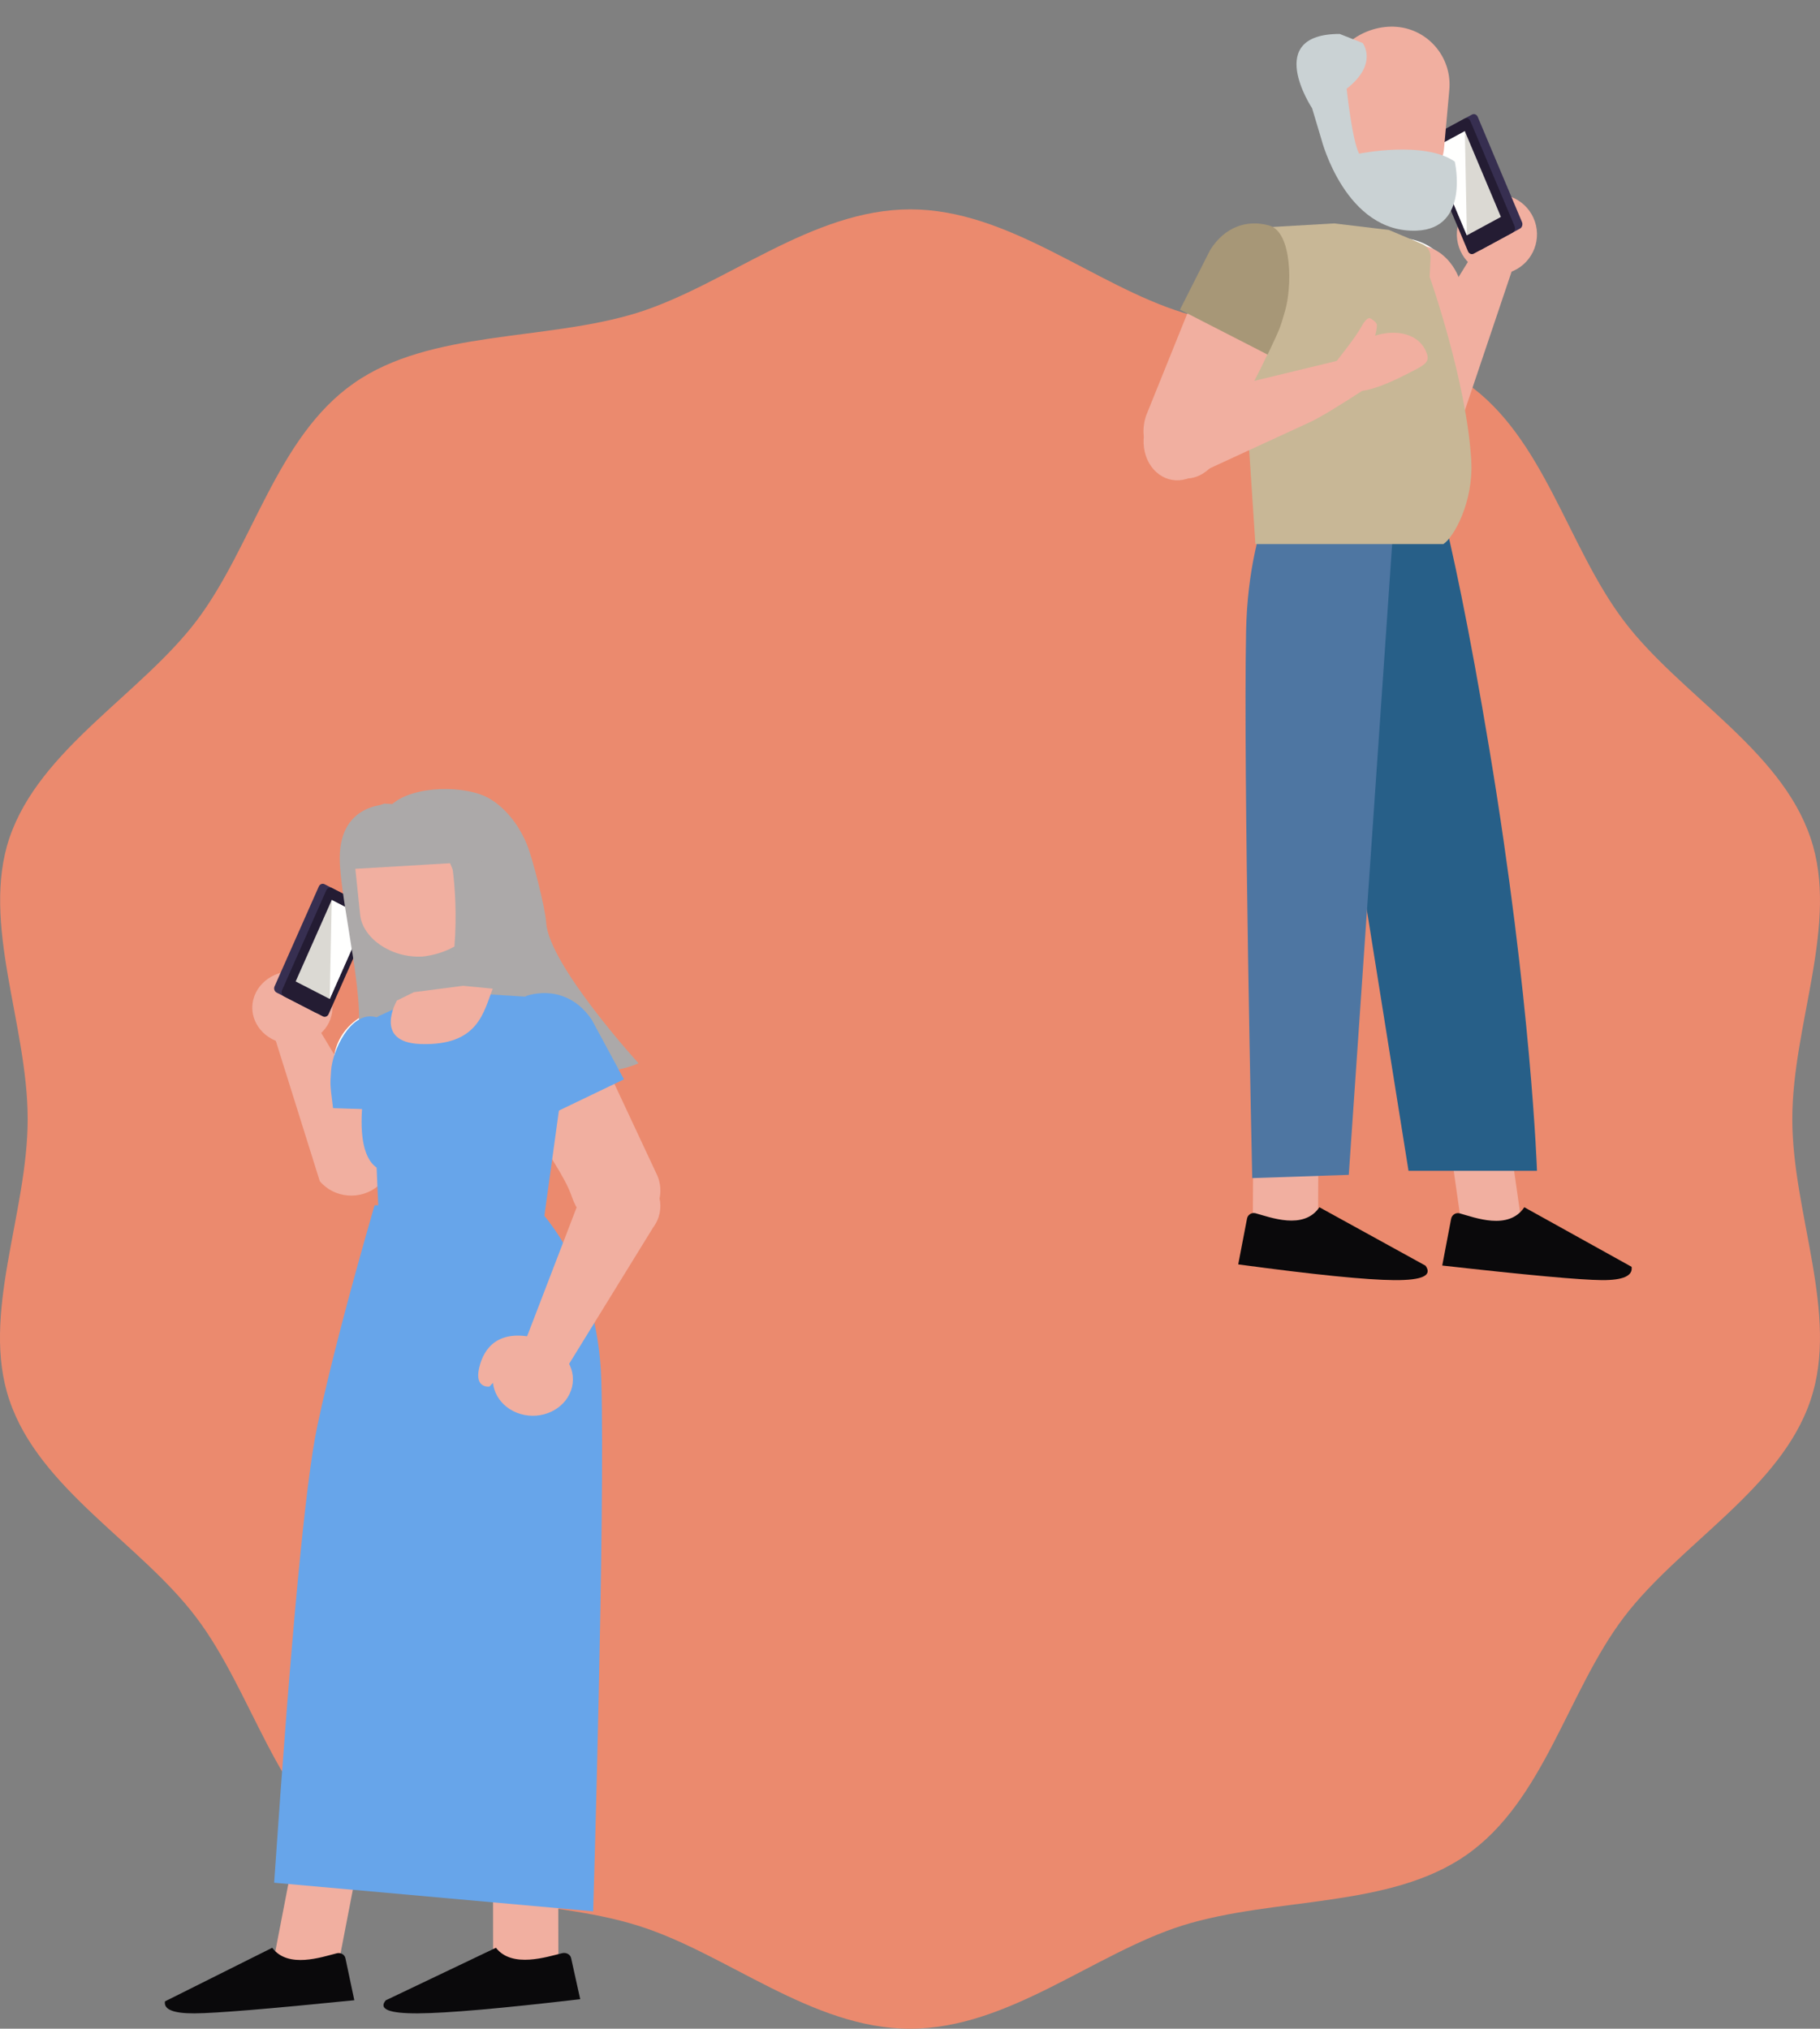 <?xml version="1.0" encoding="UTF-8"?>
<svg width="224.77pt" height="250.54pt" version="1.2" viewBox="0 0 224.77 250.54" xmlns="http://www.w3.org/2000/svg">
<rect x="0" y="0" width="224.77" height="250.54" fill="#808080" stroke="none"/>
<path d="m221.35 138.2c0-11.727 5.844-24.168 2.25-34.723-3.688-10.961-16.184-17.699-23.062-26.816-6.969-9.211-9.844-22.641-19.422-29.332-9.484-6.606-23.645-5.121-35.016-8.715-11.016-3.414-21.488-12.758-33.672-12.758s-22.703 9.297-33.672 12.758c-11.371 3.547-25.578 2.066-35.062 8.715-9.574 6.691-12.453 20.121-19.418 29.332-6.926 9.117-19.375 15.855-23.109 26.816-3.551 10.555 2.25 22.996 2.25 34.723 0 11.723-5.844 24.164-2.25 34.723 3.688 10.957 16.184 17.695 23.062 26.816 6.969 9.207 9.844 22.637 19.422 29.332 9.484 6.648 23.645 5.164 35.062 8.715 11.012 3.41 21.488 12.754 33.672 12.754 12.18 0 22.699-9.297 33.668-12.754 11.375-3.551 25.578-2.066 35.062-8.715 9.578-6.695 12.453-20.125 19.422-29.332 6.922-9.121 19.375-15.859 23.062-26.816 3.594-10.602-2.25-23.047-2.25-34.723z" fill="#eb8a6e"/>
<g transform="matrix(.9 0 0 .9 -139.58 -5.709)" fill-rule="evenodd">
<path d="m341 45.251c-0.114-3.146 2.234-5.85 5.391-6.207 3.409-0.385 7.499 1.818 8.376 6.152 0.746 3.686 1.262 10.203 1.228 9.904l-14.903 0.9-0.091-10.749" fill="#fffffe"/>
<path d="m355.33 63.607-12.331 1.393c0.39-7.423 0.298-11.893 0.022-16.125-0.309-4.775 2.674-8.866 6.47-8.875 3.504-6e-3 6.381 3.491 6.508 7.91l-0.669 15.698" fill="#f1afa0"/>
<path d="m347.89 56.224c-2.257 2.122-2.281 5.696-0.051 7.846 2.255 2.176 5.882 2 7.914-0.383l7.302-21.674-4.644-2.785-10.521 16.997z" fill="#f1afa0"/>
<path d="m362.26 43.709c-2.877 0.973-5.998-0.572-6.97-3.449-0.973-2.877 0.573-5.997 3.449-6.97 2.877-0.972 5.997 0.573 6.97 3.45 0.972 2.876-0.572 5.996-3.449 6.969" fill="#f1afa0"/>
<path d="m351.76 24.945 5.316-2.879c0.297-0.16 0.651-0.018 0.792 0.319l6.072 14.432c0.141 0.336 0.016 0.738-0.28 0.898l-5.316 2.88c-0.297 0.161-0.651 0.017-0.792-0.318l-6.071-14.433c-0.142-0.336-0.016-0.739 0.279-0.899" fill="#372f51"/>
<path d="m350.74 25.5 5.317-2.879c0.295-0.161 0.65-0.018 0.791 0.318l6.072 14.433c0.141 0.336 0.017 0.738-0.28 0.898l-5.316 2.88c-0.295 0.16-0.65 0.017-0.791-0.319l-6.071-14.432c-0.142-0.337-0.017-0.739 0.279-0.899" fill="#241c33"/>
<polyline transform="matrix(-1,0,0,1,364,22)" points="12.573 4.876 7.903 2.346 2.953 14.109 7.625 16.638 12.573 4.876" fill="#dbd9d3"/>
<polyline transform="matrix(-1,0,0,1,364,22)" points="7.903 2.346 7.625 16.638 12.573 4.876 7.903 2.346" fill="#fffffe"/>
<polyline transform="matrix(-1,0,0,1,379,10)" points="15 165 23.293 164.96 25 153 16.708 153.04 15 165" fill="#f1afa0"/>
<path d="m364.26 172 14.718 8.172c0.195 1.238-1.161 1.847-4.068 1.827s-10.212-0.687-21.914-2.003l1.211-6.359c0.083-0.575 0.634-0.95 1.183-0.8 2.051 0.562 6.693 2.396 8.87-0.838z" fill="#0a090b"/>
<path d="m350.32 67.15s3.446 7.725 9.177 42.202c5.731 34.479 6.5 57.648 6.5 57.648h-17.628l-15.372-96.247 3.928-3.753 13.394 0.15" fill="#275f88"/>
<polyline transform="matrix(-1,0,0,1,379,10)" points="43.051 166 52 165.96 51.949 154 43 154.04 43.051 166" fill="#f1afa0"/>
<path d="m336.14 172 14.556 8.012c0.99 1.351-0.43 2.013-4.261 1.988s-10.976-0.746-21.434-2.16l1.197-6.233c0.083-0.565 0.628-0.931 1.17-0.785 2.028 0.551 6.619 2.349 8.772-0.822z" fill="#0a090b"/>
<path d="m333.04 68s-6.616 8.276-6.959 24.909c-0.396 19.188 0.842 75.091 0.842 75.091l13.248-0.445 6.832-99.356-13.963-0.199" fill="#4e76a2"/>
<path d="m338.15 37 7.519 0.894 4.568 1.928c0.735 0.314 1.196 1.051 1.158 1.849l-0.125 2.656s5.088 14.388 5.707 25.205c0.325 5.69-2.394 10.542-3.822 11.467h-25.799l-2.351-35.489c-0.037-1.436 1.082-7.786 2.515-7.897l10.63-0.614z" fill="#c8b796"/>
<path d="m318.16 49 10.842 5.995c-2.514 5.372-4.553 8.228-5.53 11.477-1.1 3.664-3.883 6.574-7.387 5.166-3.235-1.301-4.873-4.973-3.708-8.305l5.783-14.334" fill="#f1afa0"/>
<path d="m321.14 40.664c2.01-3.205 5.053-4.214 8.073-3.391 3.259 0.89 3.176 8.531 2.198 11.789-0.7 2.332-0.476 1.917-2.375 5.938l-12.031-6.165 4.135-8.171" fill="#a79777"/>
<path d="m315.35 61.475c-2.625 1.127-4.001 4.508-3.02 7.424 0.991 2.949 3.981 4.207 6.524 2.743 6.888-3.178 12.195-5.626 15.925-7.342 1.407-0.648 4.016-2.219 7.824-4.714l-3.02-3.975-24.233 5.864z" fill="#f1afa0"/>
<path d="m343.78 52.406c2.869-0.934 6.213-0.326 7.14 2.562 0.387 1.204-0.658 1.608-2.752 2.692-2.931 1.517-7.361 3.354-7.902 1.669-0.928-2.89 0.646-5.989 3.514-6.923z" fill="#f1afa0"/>
<path d="m336.12 57.367c0.157-0.61 1.39-0.092 1.975-0.921 0.76-1.077 2.963-3.683 3.951-5.524 0.082-0.153 0.578-0.961 0.988-0.921 0.143 0.014 0.956 0.512 0.988 0.921 0.073 0.945-0.726 2.335 0 2.762 0.6 0.353 1.092-1.117 1.975-0.921l-8.022 5.807s-2.561 1.536-1.855-1.203z" fill="#f1afa0"/>
<path d="m345.15 32.984c4.144 0.263 7.764-2.821 8.09-6.226l0.723-8.04c0.41-4.268-2.612-8.095-6.829-8.649-4.317-0.566-9.029 2.405-9.591 6.758l-0.513 6.473c-0.395 5.006 3.181 9.037 8.12 9.684" fill="#f1afa0"/>
<path d="m339.88 18.516s0.749 7.103 1.711 8.913c0 0 8.934-1.821 13.123 1.087 0 0 2.125 9.18-5.218 9.476-9.765 0.394-13.064-12.47-13.064-12.47l-1.295-4.328s-6.772-10.193 3.787-10.193l3.148 1.241s2.216 2.835-2.192 6.275z" fill="#cad2d4"/>
</g>
<g transform="matrix(.9 0 0 .9 20.357 84.843)" fill-rule="evenodd">
<path d="m37.996 50.251c0.122-3.146-2.383-5.85-5.75-6.207-3.636-0.385-7.998 1.818-8.934 6.152-0.795 3.686-1.346 10.203-1.309 9.904l15.896 0.9 0.097-10.749" fill="#fffffe"/>
<path d="m23.463 65.053 8.537 0.947c-0.27-5.048-0.206-8.088-0.015-10.965 0.214-3.247-1.851-6.029-4.479-6.035-2.426-0.004-4.418 2.374-4.506 5.379l0.463 10.674" fill="#eba393"/>
<path d="m29.503 60.861c2.215 2.125 2.112 5.578-0.226 7.579-2.365 2.026-6.039 1.734-8.016-0.637l-6.638-21.179 4.81-2.533 10.071 16.77z" fill="#f1afa0"/>
<path d="m15.739 48.735c2.877 0.884 5.998-0.52 6.97-3.135 0.973-2.615-0.573-5.452-3.449-6.336-2.877-0.883-5.997 0.521-6.97 3.136-0.972 2.615 0.572 5.451 3.449 6.335" fill="#f1afa0"/>
<path d="m27.239 29.798-5.316-2.735c-0.297-0.152-0.651-0.017-0.792 0.303l-6.072 13.711c-0.141 0.319-0.016 0.701 0.28 0.853l5.316 2.736c0.297 0.153 0.651 0.016 0.792-0.302l6.071-13.712c0.142-0.319 0.016-0.702-0.279-0.854" fill="#372f51"/>
<path d="m28.264 30.325-5.317-2.735c-0.295-0.153-0.65-0.017-0.791 0.302l-6.072 13.712c-0.141 0.319-0.017 0.701 0.28 0.853l5.316 2.736c0.295 0.152 0.65 0.016 0.791-0.303l6.071-13.711c0.142-0.32 0.017-0.702-0.279-0.854" fill="#241c33"/>
<polyline transform="translate(15,27)" points="12.573 4.632 7.903 2.228 2.953 13.403 7.625 15.806 12.573 4.632" fill="#dbd9d3"/>
<polyline transform="translate(15,27)" points="7.903 2.228 7.625 15.806 12.573 4.632 7.903 2.228" fill="#fffffe"/>
<polyline transform="rotate(8 -77.022 148.78)" points="17.591 162.62 26.452 162.43 28.576 120.94 19.716 121.14 17.591 162.62" fill="#f1afa0"/>
<path d="m14.737 173-14.718 7.355c-0.195 1.114 1.161 1.662 4.068 1.645s10.212-0.619 21.914-1.803l-1.211-5.723c-0.083-0.518-0.634-0.855-1.183-0.72-2.051 0.505-6.693 2.156-8.87-0.754z" fill="#0a090b"/>
<polyline transform="translate(0,14)" points="45.051 161 54 160.87 53.949 120 45 120.13 45.051 161" fill="#f1afa0"/>
<path d="m45.433 173-15.116 7.21c-1.028 1.216 0.447 1.812 4.425 1.789s11.398-0.671 22.258-1.944l-1.244-5.61c-0.086-0.509-0.652-0.838-1.215-0.706-2.106 0.496-6.873 2.114-9.109-0.739z" fill="#0a090b"/>
<path d="m59.896 95.162c0.526 18.612-1.119 72.838-1.119 72.838l-43.777-3.925c2.332-34.115 4.301-54.977 5.905-62.586s4.229-17.734 7.873-30.373l21.872-0.116s8.79 8.028 9.246 24.162z" fill="#67a5ea"/>
<path d="m61.48 54-11.48 5.474c2.661 4.905 4.821 7.513 5.855 10.479 1.165 3.346 4.112 6.002 7.822 4.717 3.425-1.188 5.16-4.54 3.926-7.582l-6.123-13.088" fill="#f1afa0"/>
<path d="m55.732 96.537c0.935-2.628-0.651-5.445-3.54-6.294-2.89-0.849-5.989 0.593-6.923 3.218-0.935 2.627 0.651 5.446 3.541 6.295 2.889 0.849 5.989-0.593 6.922-3.219" fill="#f1afa0"/>
<path d="m44.542 95.99s-2.065 0.311-1.416-2.535c0.648-2.845 2.7-5.41 7.874-4.106l-6.458 6.641" fill="#f1afa0"/>
<path d="m31.971 28.613c0.248 1.643-1.103 3.148-3.019 3.362-1.916 0.214-3.672-0.944-3.922-2.588-0.248-1.643 1.103-3.148 3.019-3.361 1.916-0.214 3.672 0.944 3.922 2.587" fill="#dd877b"/>
<path d="m24 23.462c-0.019 5.944 4.213 21.898 2.018 25.415 1.746 0.115 29.812 6.973 38.982 2.753 0 0-12.276-13.458-12.669-19.274-0.148-2.202-1.932-9.045-2.655-10.78-1.187-2.845-3.013-4.991-5.037-6.214-3.258-1.969-10.588-1.871-13.458 0.736 0 0-7.156-0.602-7.181 7.363z" fill="#aca9a9"/>
<path d="m52.45 42.68-10.774-0.68-7.621 0.989-4.63 2.133c-0.745 0.348-1.212 1.163-1.174 2.045l0.127 2.938s-3.515 12.877 0.684 15.844l0.433 10.051 22.151-0.268 3.354-24.317c0.038-1.589-1.096-8.612-2.549-8.735" fill="#67a5ea"/>
<path d="m35.371 36.986c-4.387 0.24-8.22-2.576-8.566-5.685l-0.766-7.341c-0.435-3.897 2.766-7.391 7.231-7.896 4.571-0.517 9.56 2.195 10.155 6.17l0.543 5.91c0.418 4.571-3.369 8.251-8.598 8.842" fill="#f1afa0"/>
<path d="m58.589 45.664c-2.144-3.205-5.389-4.214-8.611-3.391-3.476 0.89-3.388 8.531-2.344 11.789 0.746 2.332 0.508 1.917 2.533 5.938l12.833-6.165-4.411-8.171" fill="#67a5ea"/>
<path d="m35.213 50.839c-0.83-3.051-3.351-4.968-6.455-5.587-3.351-0.667-5.79 4.739-5.946 7.418-0.112 1.918-0.185 1.537 0.271 5.117l13.317 0.438-1.186-7.386" fill="#67a5ea"/>
<path d="m45.781 19.174c2.365 5.138 3.885 16.758-1.024 19.757-1.373 0.838-1.881-6.147-2.948-8.537-2.57-5.754-4.87-11.684-4.87-11.684l-5.939-2.544s11.52-4.074 14.781 3.008z" fill="#aca9a9"/>
<path d="m39 41s3.623-0.51 7-2.218c0 0-0.998-12.489-2.711-16.498-1.713-4.008-4.08-1.522-4.08-1.522l-0.072 1.933s1.804 8.531-0.137 18.305z" fill="#aca9a9"/>
<path d="m31.851 43.018s-3.353 5.753 3.255 5.971c7.972 0.266 8.623-4.44 9.894-7.592l-4.074-0.397-6.743 0.872-2.333 1.146z" fill="#f1afa0"/>
<path d="m30.131 16s-6.508 1.821-4.865 9l20.734-1.227-2.284-6.871-13.586-0.901" fill="#aca9a9"/>
<path d="m48 93.548 9.54-24.831c1.518-2.606 5.059-3.501 7.776-1.963 2.748 1.555 3.521 4.954 1.685 7.417l-14.067 22.83-4.935-3.452" fill="#f1afa0"/>
</g>
</svg>
